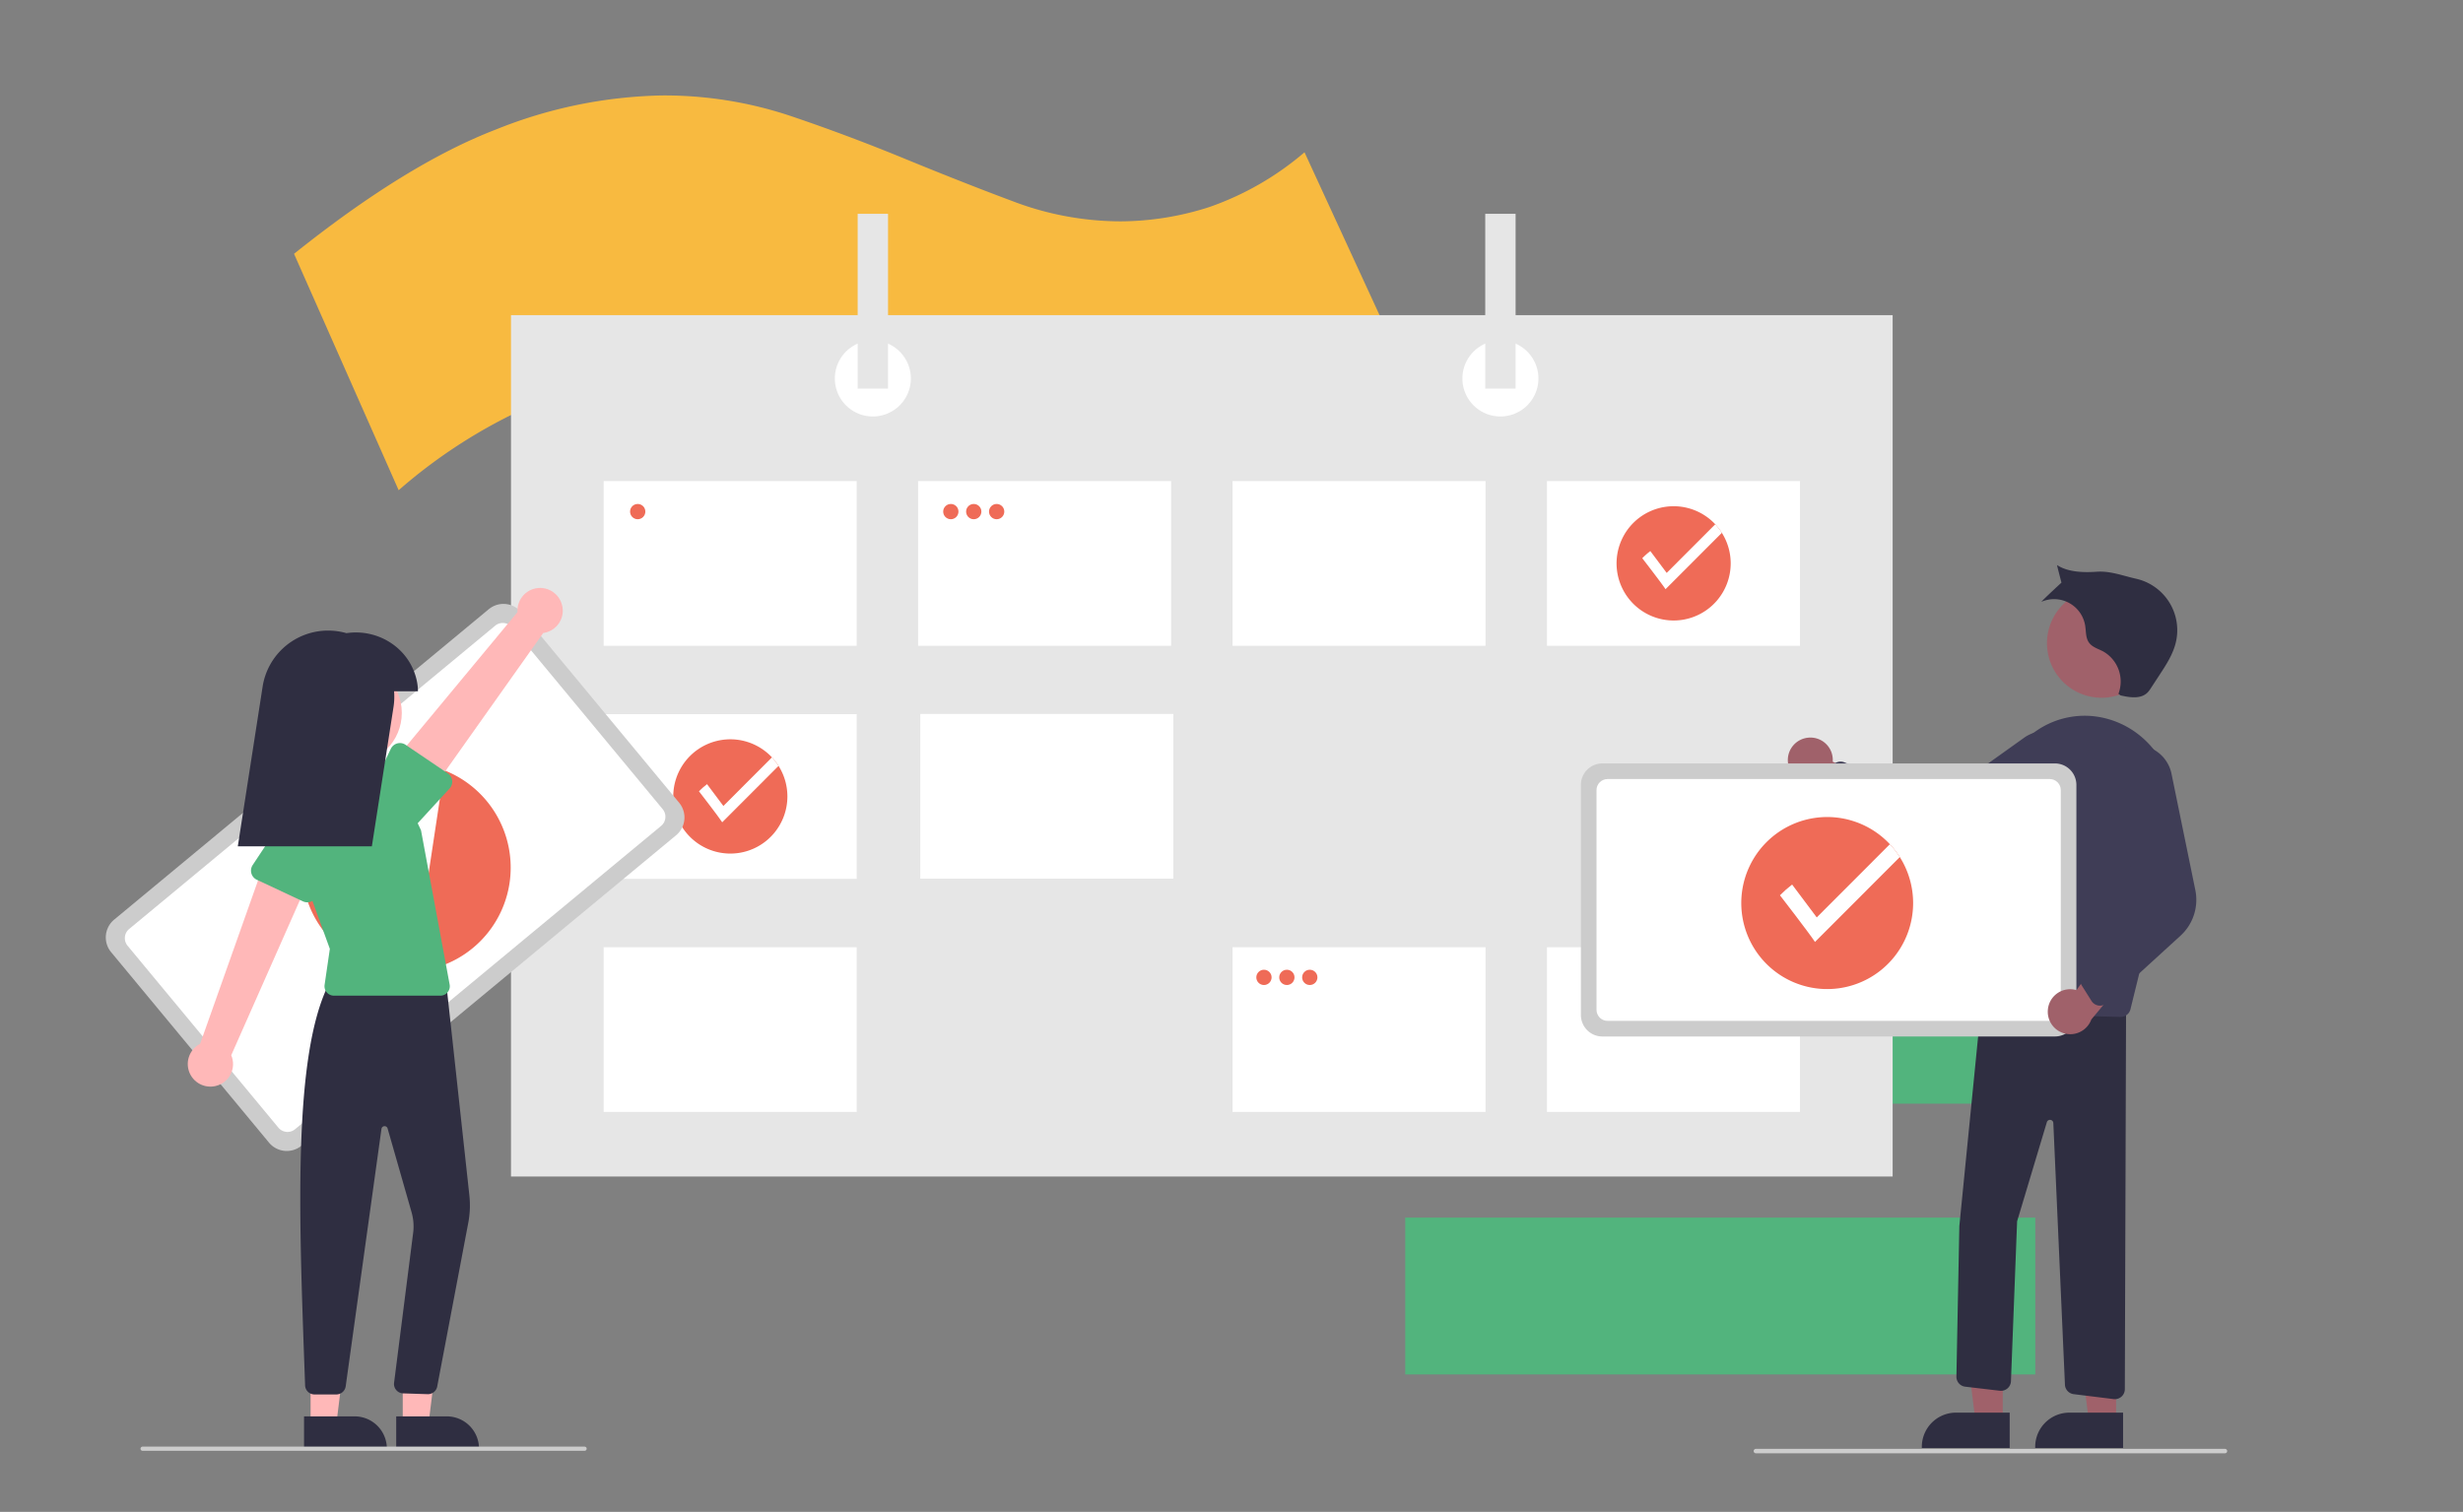 <svg xmlns="http://www.w3.org/2000/svg" xmlns:xlink="http://www.w3.org/1999/xlink" width="645" height="396" fill="none" xmlns:v="https://vecta.io/nano"><rect width="100%" height="100%" fill="#808080" stroke="none"/><style><![CDATA[.B{fill:#fff}.C{fill:#2f2e41}.D{fill:#ef6b57}.E{fill:#ffb8b8}.F{fill:#52b47d}.G{fill:#a0616a}]]></style><path d="M368 248h165v41.073H368V248zm0 70.927h165V360H368v-41.073z" class="F"/><path d="M77 66.482c19.588-15.666 37.182-26.508 52.782-32.526a122.31 122.31 0 0 1 43.399-8.952c11.43-.09 22.796 1.7 33.643 5.297 10.391 3.506 20.372 7.274 29.904 11.19s19.027 7.684 28.41 11.19c9.065 3.483 18.694 5.279 28.409 5.297 7.847-.053 15.638-1.311 23.101-3.73a77.35 77.35 0 0 0 24.971-14.361L371 103.671a166.83 166.83 0 0 1-41.119 23.536 102.42 102.42 0 0 1-34.988 6.789c-11.056.102-22.041-1.755-32.447-5.483-10.018-3.73-19.699-7.759-29.045-12.272s-18.877-8.542-28.446-12.235a84.24 84.24 0 0 0-30.578-5.52 92.03 92.03 0 0 0-32.185 6.415 137.32 137.32 0 0 0-37.792 23.5L77 66.482z" fill="#f8ba40"/><path d="M495.639 82.543H133.816v225.614h361.823V82.543z" fill="#e6e6e6"/><g class="B"><use xlink:href="#B"/><use xlink:href="#B" x="82.343"/><use xlink:href="#B" x="164.686"/><use xlink:href="#B" x="247.029"/><use xlink:href="#B" y="61.048"/><use xlink:href="#B" y="122.097"/><path d="M307.268 187H241v43.132h66.268V187z"/><use xlink:href="#B" x="164.686" y="122.097"/><use xlink:href="#B" x="247.029" y="122.097"/><path d="M228.579 109.086a9.953 9.953 0 1 0 0-19.907 9.954 9.954 0 1 0 0 19.908zm164.345 0a9.953 9.953 0 1 0 0-19.907 9.954 9.954 0 1 0 0 19.908z"/></g><path d="M232.555 56h-7.952v45.786h7.952V56zM396.9 56h-7.952v45.786h7.952V56z" fill="#e6e6e6"/><path d="M453.228 147.573a14.98 14.98 0 0 1-3.667 9.804c-2.361 2.719-5.623 4.494-9.187 4.998s-7.188-.297-10.209-2.255a14.96 14.96 0 0 1-6.236-8.403 14.98 14.98 0 0 1 .792-10.439 14.95 14.95 0 0 1 7.43-7.365c3.282-1.479 6.986-1.722 10.433-.685s6.403 3.284 8.328 6.329a14.99 14.99 0 0 1 2.316 8.016z" class="D"/><path d="M450.912 139.557l-14.752 14.768c-.927-1.437-6.092-8.116-6.092-8.116a20.83 20.83 0 0 1 2.114-1.869l4.284 5.718 12.718-12.736a14.96 14.96 0 0 1 1.728 2.235z" class="B"/><path d="M206.199 208.621a14.98 14.98 0 0 1-3.667 9.804c-2.361 2.72-5.623 4.494-9.187 4.998s-7.188-.296-10.209-2.254a14.96 14.96 0 0 1-6.236-8.403 14.99 14.99 0 0 1 .791-10.44c1.511-3.27 4.149-5.885 7.431-7.364s6.986-1.723 10.433-.686a14.95 14.95 0 0 1 8.328 6.329 14.99 14.99 0 0 1 2.316 8.016z" class="D"/><path d="M203.883 200.605l-14.752 14.769c-.927-1.438-6.092-8.117-6.092-8.117.662-.67 1.368-1.294 2.114-1.869l4.283 5.719 12.719-12.736c.645.688 1.224 1.437 1.728 2.234z" class="B"/><path d="M473.547 193.213c.852-.082 1.711.024 2.518.31s1.54.746 2.15 1.346 1.08 1.328 1.379 2.13a5.84 5.84 0 0 1 .348 2.512l19.04 8.38-9.082 5.863-16.688-8.856a5.89 5.89 0 0 1-3.65-2.042c-.926-1.104-1.414-2.509-1.373-3.949a5.89 5.89 0 0 1 5.358-5.694h0zm76.802-10.453a14.3 14.3 0 0 0 14.298-14.298 14.3 14.3 0 0 0-14.298-14.298 14.3 14.3 0 0 0-14.298 14.298 14.3 14.3 0 0 0 14.298 14.298zm-25.877 189.575l-7.137-.001-3.395-27.528 10.533.001-.001 27.528z" class="G"/><path d="M526.292 379.253l-23.012-.001v-.291c0-1.176.231-2.341.682-3.428a8.95 8.95 0 0 1 1.941-2.906c.832-.831 1.819-1.491 2.906-1.941s2.252-.682 3.428-.682h0l14.055.001v9.248z" class="C"/><path d="M554.161 372.335l-7.137-.001-3.395-27.528 10.533.001-.001 27.528z" class="G"/><path d="M555.981 379.253l-23.012-.001v-.291a8.96 8.96 0 0 1 .681-3.428 8.97 8.97 0 0 1 1.942-2.906c.832-.831 1.819-1.491 2.906-1.941a8.96 8.96 0 0 1 3.428-.682h0l14.055.001v9.248zm-2.159-12.781c-.106-.001-.213-.007-.319-.02l-10.447-1.286a2.62 2.62 0 0 1-1.598-.814c-.42-.451-.667-1.036-.698-1.652l-3.044-68.555c-.011-.194-.086-.379-.214-.526a.87.87 0 0 0-.492-.284c-.191-.037-.39-.009-.563.079s-.313.233-.395.409l-7.82 26.071-1.611 41.877a2.61 2.61 0 0 1-.26 1.04c-.157.326-.38.615-.655.85a2.63 2.63 0 0 1-2.009.61l-9.047-1.065a2.61 2.61 0 0 1-2.312-2.653l.768-39.418 6.129-61.877.274.01 37.269 1.437-.336 103.155c-.002.694-.279 1.358-.77 1.847s-1.156.764-1.85.765h0z" class="C"/><g fill="#3f3d56"><path d="M555.366 266.359h-.068l-37.536-.984c-.368-.009-.73-.097-1.062-.255a2.62 2.62 0 0 1-.865-.666c-.238-.281-.415-.608-.519-.961a2.62 2.62 0 0 1-.081-1.089l7.213-53.086a25.68 25.68 0 0 1 3.525-10.123c1.874-3.088 4.378-5.747 7.349-7.802 2.613-1.8 5.582-3.018 8.705-3.575a22.23 22.23 0 0 1 9.404.346c13.102 3.32 20.962 17.388 17.521 31.36l-11.042 44.842a2.63 2.63 0 0 1-2.544 1.993z"/><path d="M506.123 224.204c-2.474.003-4.894-.716-6.965-2.069l-21.89-14.361a2.62 2.62 0 0 1-1.165-1.887c-.044-.381-.005-.767.116-1.13s.321-.697.584-.975l3.298-3.481c.359-.382.826-.646 1.338-.759a2.61 2.61 0 0 1 1.533.126l24.45 9.737 22.651-16.176a9.41 9.41 0 0 1 3.537-1.551 9.4 9.4 0 0 1 3.863.002 9.41 9.41 0 0 1 3.536 1.554c1.059.757 1.948 1.726 2.613 2.845a9.4 9.4 0 0 1 1.249 3.655c.159 1.292.048 2.602-.325 3.849a9.4 9.4 0 0 1-1.846 3.393c-.843.991-1.883 1.797-3.053 2.366l-27.994 13.597c-1.724.835-3.615 1.267-5.53 1.265z"/></g><path d="M555.303 182.135c2.44.576 5.382 1.018 7.126-.783a7.37 7.37 0 0 0 .824-1.1l2.279-3.48c1.746-2.665 3.523-5.4 4.261-8.5.425-1.781.492-3.629.196-5.436a13.81 13.81 0 0 0-1.917-5.09c-.97-1.553-2.239-2.898-3.733-3.956a13.81 13.81 0 0 0-4.97-2.21c-3.403-.762-6.733-2.073-10.212-1.834s-7.559.161-10.478-1.746c.182.85 1.166 4.607 1.166 4.607s-4.391 4.027-5.271 5.032c1.152-.511 2.407-.751 3.666-.702a8.25 8.25 0 0 1 3.6.988 8.23 8.23 0 0 1 2.796 2.473c.731 1.027 1.217 2.208 1.419 3.453.25 1.528.103 3.224 1.011 4.478.864 1.193 2.413 1.612 3.715 2.301 1.877 1.069 3.311 2.774 4.041 4.807s.712 4.259-.055 6.279l.536.419z" class="C"/><path d="M538.136 271.48H419.619c-1.489-.002-2.918-.594-3.971-1.648s-1.646-2.482-1.648-3.971V205.58c.002-1.489.594-2.918 1.648-3.971s2.482-1.646 3.971-1.648h118.517c1.49.002 2.919.594 3.972 1.648a5.63 5.63 0 0 1 1.648 3.971v60.281a5.63 5.63 0 0 1-1.648 3.971c-1.053 1.054-2.482 1.646-3.972 1.648z" fill="#ccc"/><path d="M536.774 267.393H420.982c-.768-.001-1.504-.306-2.046-.849s-.848-1.278-.849-2.046v-57.555c.001-.768.306-1.504.849-2.046s1.278-.848 2.046-.849h115.792c.768.001 1.504.306 2.046.849s.848 1.278.849 2.046v57.555c-.001.768-.306 1.504-.849 2.046s-1.278.848-2.046.849z" class="B"/><path d="M536.301 264.311c.094-.85.374-1.67.819-2.401s1.045-1.355 1.757-1.829a5.86 5.86 0 0 1 2.367-.914c.846-.128 1.71-.069 2.531.173l12.099-16.922 3.88 10.089-12.084 14.523a5.89 5.89 0 0 1-2.745 3.155c-1.27.68-2.746.87-4.147.535a5.88 5.88 0 0 1-3.456-2.354c-.825-1.181-1.189-2.624-1.021-4.055h0z" class="G"/><path d="M550.16 263.398a2.66 2.66 0 0 1-.571-.014c-.38-.051-.744-.185-1.066-.392a2.61 2.61 0 0 1-.8-.807l-2.556-4.057c-.282-.443-.423-.96-.405-1.484s.192-1.031.502-1.455l15.486-21.279-10.065-25.949c-.899-2.283-.865-4.828.095-7.087a9.35 9.35 0 0 1 5.036-4.986c1.281-.538 2.666-.784 4.054-.723a9.41 9.41 0 0 1 3.974 1.079c1.228.649 2.298 1.562 3.132 2.674s1.411 2.394 1.689 3.755l6.245 30.488a12.73 12.73 0 0 1-.372 6.463c-.678 2.086-1.883 3.961-3.499 5.445l-19.333 17.653a2.61 2.61 0 0 1-1.546.676z" fill="#3f3d56"/><path d="M582.656 380.653H459.825a.58.58 0 0 1-.582-.582c0-.155.062-.303.171-.412a.58.58 0 0 1 .411-.17h122.831a.58.58 0 0 1 .412.17c.109.109.171.257.171.412a.58.58 0 0 1-.583.582z" fill="#ccc"/><path d="M501 236.552c-.005 5.425-1.965 10.667-5.521 14.761a22.49 22.49 0 0 1-13.832 7.526 22.47 22.47 0 0 1-15.372-3.395c-4.549-2.948-7.883-7.44-9.389-12.652s-1.082-10.793 1.192-15.718 6.247-8.862 11.188-11.089a22.47 22.47 0 0 1 15.708-1.032 22.51 22.51 0 0 1 12.539 9.529c2.282 3.611 3.491 7.797 3.487 12.07z" class="D"/><path d="M497.513 224.482l-22.211 22.237c-1.396-2.164-9.173-12.221-9.173-12.221.997-1.009 2.06-1.949 3.184-2.814l6.449 8.61 19.15-19.176c.971 1.037 1.842 2.163 2.601 3.364z" class="B"/><path d="M177.063 218.77l-98.107 81.312a6.05 6.05 0 0 1-4.418 1.36c-1.595-.149-3.065-.925-4.089-2.157l-41.357-49.899a6.05 6.05 0 0 1-1.361-4.418c.149-1.595.925-3.066 2.157-4.089l98.107-81.312c1.234-1.02 2.823-1.51 4.418-1.36a6.05 6.05 0 0 1 4.089 2.157l41.357 49.899c1.02 1.234 1.51 2.823 1.36 4.418a6.05 6.05 0 0 1-2.157 4.089z" fill="#ccc"/><path d="M173.132 216.321L77.28 295.764c-.636.526-1.455.778-2.276.701a3.12 3.12 0 0 1-2.106-1.111L33.41 247.71c-.526-.636-.778-1.455-.701-2.276a3.12 3.12 0 0 1 1.111-2.107l95.852-79.442c.636-.526 1.455-.778 2.276-.701s1.579.476 2.107 1.111l39.487 47.644c.526.636.778 1.455.701 2.276s-.476 1.579-1.111 2.106z" class="B"/><path d="M128.422 211.042c3.9 5.309 5.756 11.844 5.227 18.407a27.3 27.3 0 0 1-8.107 17.314 27.29 27.29 0 0 1-17.473 7.747 27.35 27.35 0 0 1-18.287-5.614c-5.224-4.012-8.828-9.773-10.149-16.225s-.271-13.161 2.957-18.895 8.418-10.107 14.615-12.316 12.987-2.106 19.12.291c4.83 1.888 9.025 5.11 12.097 9.291z" class="D"/><path d="M116.325 201.752l-5.71 37.728c-2.923-1.111-17.766-5.346-17.766-5.346a38.23 38.23 0 0 1 1.087-5.043l12.503 3.777 4.921-32.534a27.29 27.29 0 0 1 4.965 1.418z" class="B"/><path d="M114.229 201.139l-32.702 27.104c-.598.495-1.369.733-2.142.661a2.93 2.93 0 0 1-2.644-3.19 2.93 2.93 0 0 1 1.047-1.982l32.703-27.104a2.93 2.93 0 0 1 4.124.386c.496.598.734 1.369.661 2.143a2.93 2.93 0 0 1-1.047 1.982z" fill="#ccc"/><path d="M105.471 373.177l6.725-.001 3.199-25.939-9.925.001.001 25.939z" class="E"/><path d="M103.756 370.981H117h0a8.44 8.44 0 0 1 3.23.642c1.024.424 1.955 1.046 2.738 1.83s1.406 1.714 1.83 2.738a8.44 8.44 0 0 1 .642 3.23v.274l-21.684.001v-8.715z" class="C"/><path d="M81.336 373.177l6.725-.001 3.199-25.939-9.925.001.001 25.939z" class="E"/><path d="M79.621 370.981h13.244.001a8.44 8.44 0 0 1 3.23.642c1.024.424 1.954 1.046 2.738 1.83a8.43 8.43 0 0 1 1.829 2.738c.425 1.024.643 2.121.643 3.23v.274l-21.684.001v-8.715zm8.463-5.741h-.001l-5.719-.001a2.46 2.46 0 0 1-2.466-2.38l-.18-5.003c-1.446-40.01-2.941-81.383 6.318-99.978l.073-.147 30.652-1.109 6.154 56.45c.263 2.408.166 4.842-.285 7.221l-8.135 42.867a2.47 2.47 0 0 1-2.522 2.007l-6.424-.209c-.336-.013-.666-.095-.97-.24a2.48 2.48 0 0 1-.795-.606c-.221-.254-.388-.55-.49-.871a2.46 2.46 0 0 1-.104-.994l5.046-39.648c.172-1.711.016-3.439-.458-5.092l-6.276-21.939a.82.82 0 0 0-.849-.594c-.188.013-.366.091-.504.219a.82.82 0 0 0-.253.488l-9.367 67.43a2.48 2.48 0 0 1-.826 1.52c-.449.391-1.023.607-1.618.609z" class="C"/><path d="M91.75 200.184c7.441 0 13.472-6.031 13.472-13.472s-6.031-13.473-13.472-13.473-13.473 6.032-13.473 13.473 6.032 13.472 13.473 13.472z" class="E"/><path d="M115.324 260.789H87.446a2.46 2.46 0 0 1-1.027-.224c-.322-.147-.609-.362-.841-.63a2.47 2.47 0 0 1-.575-1.971l1.377-9.433-8.088-22.245c-.835-2.297-1.145-4.751-.908-7.183a16.37 16.37 0 0 1 2.279-6.872c1.263-2.092 2.978-3.874 5.02-5.217s4.358-2.211 6.779-2.541a16.3 16.3 0 0 1 10.024 1.814 16.31 16.31 0 0 1 6.992 7.409l1.776 3.78 7.496 40.395c.066.356.053.722-.038 1.073a2.48 2.48 0 0 1-.491.955 2.46 2.46 0 0 1-.85.656c-.328.154-.685.234-1.048.234h0z" class="F"/><path d="M56.474 284.451c.839-.195 1.625-.572 2.303-1.103s1.231-1.206 1.62-1.974.605-1.613.633-2.474-.134-1.718-.473-2.51l21.723-49.078-12.427-3.13-17.446 49.227c-1.293.658-2.299 1.767-2.828 3.117s-.545 2.848-.044 4.209 1.484 2.491 2.763 3.176 2.764.877 4.175.54h0z" class="E"/><path d="M79.34 236.089l-12.086-5.657a2.64 2.64 0 0 1-.895-.684 2.65 2.65 0 0 1-.529-.994 2.64 2.64 0 0 1-.067-1.124c.059-.375.198-.733.407-1.05l7.345-11.093a7.34 7.34 0 0 1 4.158-3.758c1.829-.653 3.842-.555 5.598.274s3.113 2.319 3.772 4.146a7.34 7.34 0 0 1-.255 5.599l-3.798 12.706a2.65 2.65 0 0 1-.545.985c-.251.285-.559.513-.906.668s-.722.234-1.102.231a2.64 2.64 0 0 1-1.098-.249h0z" class="F"/><path d="M147.092 158.157a5.89 5.89 0 0 1 .233 2.543c-.11.855-.405 1.675-.866 2.403a5.88 5.88 0 0 1-1.801 1.81c-.725.465-1.544.765-2.398.879l-31.029 43.792-9.053-9.071 33.348-40.193a5.92 5.92 0 0 1 1.23-4.026c.889-1.146 2.167-1.926 3.593-2.193a5.92 5.92 0 0 1 6.743 4.056z" class="E"/><path d="M118.406 204.444c.044.377.007.759-.11 1.121a2.63 2.63 0 0 1-.567.972l-8.968 9.769a7.34 7.34 0 0 1-10.174 1.974 7.34 7.34 0 0 1-2.001-10.169l5.766-11.989c.165-.342.401-.645.693-.888a2.65 2.65 0 0 1 1-.518c.367-.099.75-.117 1.125-.055s.731.206 1.045.419l11.049 7.483a2.64 2.64 0 0 1 .776.816c.197.325.322.688.366 1.065z" class="F"/><path d="M109.452 181.073c-.009-1.22-.178-2.433-.504-3.607-2.17-8.021-10.184-12.835-18.225-11.627a17.39 17.39 0 0 0-4.81-.674c-4.139 0-8.141 1.48-11.284 4.173s-5.22 6.42-5.855 10.51l-6.496 41.816h35.106l5.669-36.491a17.42 17.42 0 0 0 .147-4.1h6.252z" class="C"/><path d="M153.085 380H37.344a.55.55 0 0 1-.548-.549c0-.145.058-.285.161-.387a.55.55 0 0 1 .388-.161h115.741a.55.55 0 0 1 .388.161c.103.102.161.242.161.387a.55.55 0 0 1-.549.549z" fill="#ccc"/><g class="D"><circle cx="249" cy="134" r="2"/><circle cx="167" cy="134" r="2"/><circle cx="255" cy="134" r="2"/><circle cx="261" cy="134" r="2"/><circle cx="331" cy="256" r="2"/><circle cx="337" cy="256" r="2"/><circle cx="343" cy="256" r="2"/></g><defs ><path id="B" d="M224.347 126.007h-66.268v43.132h66.268v-43.132z"/></defs></svg>